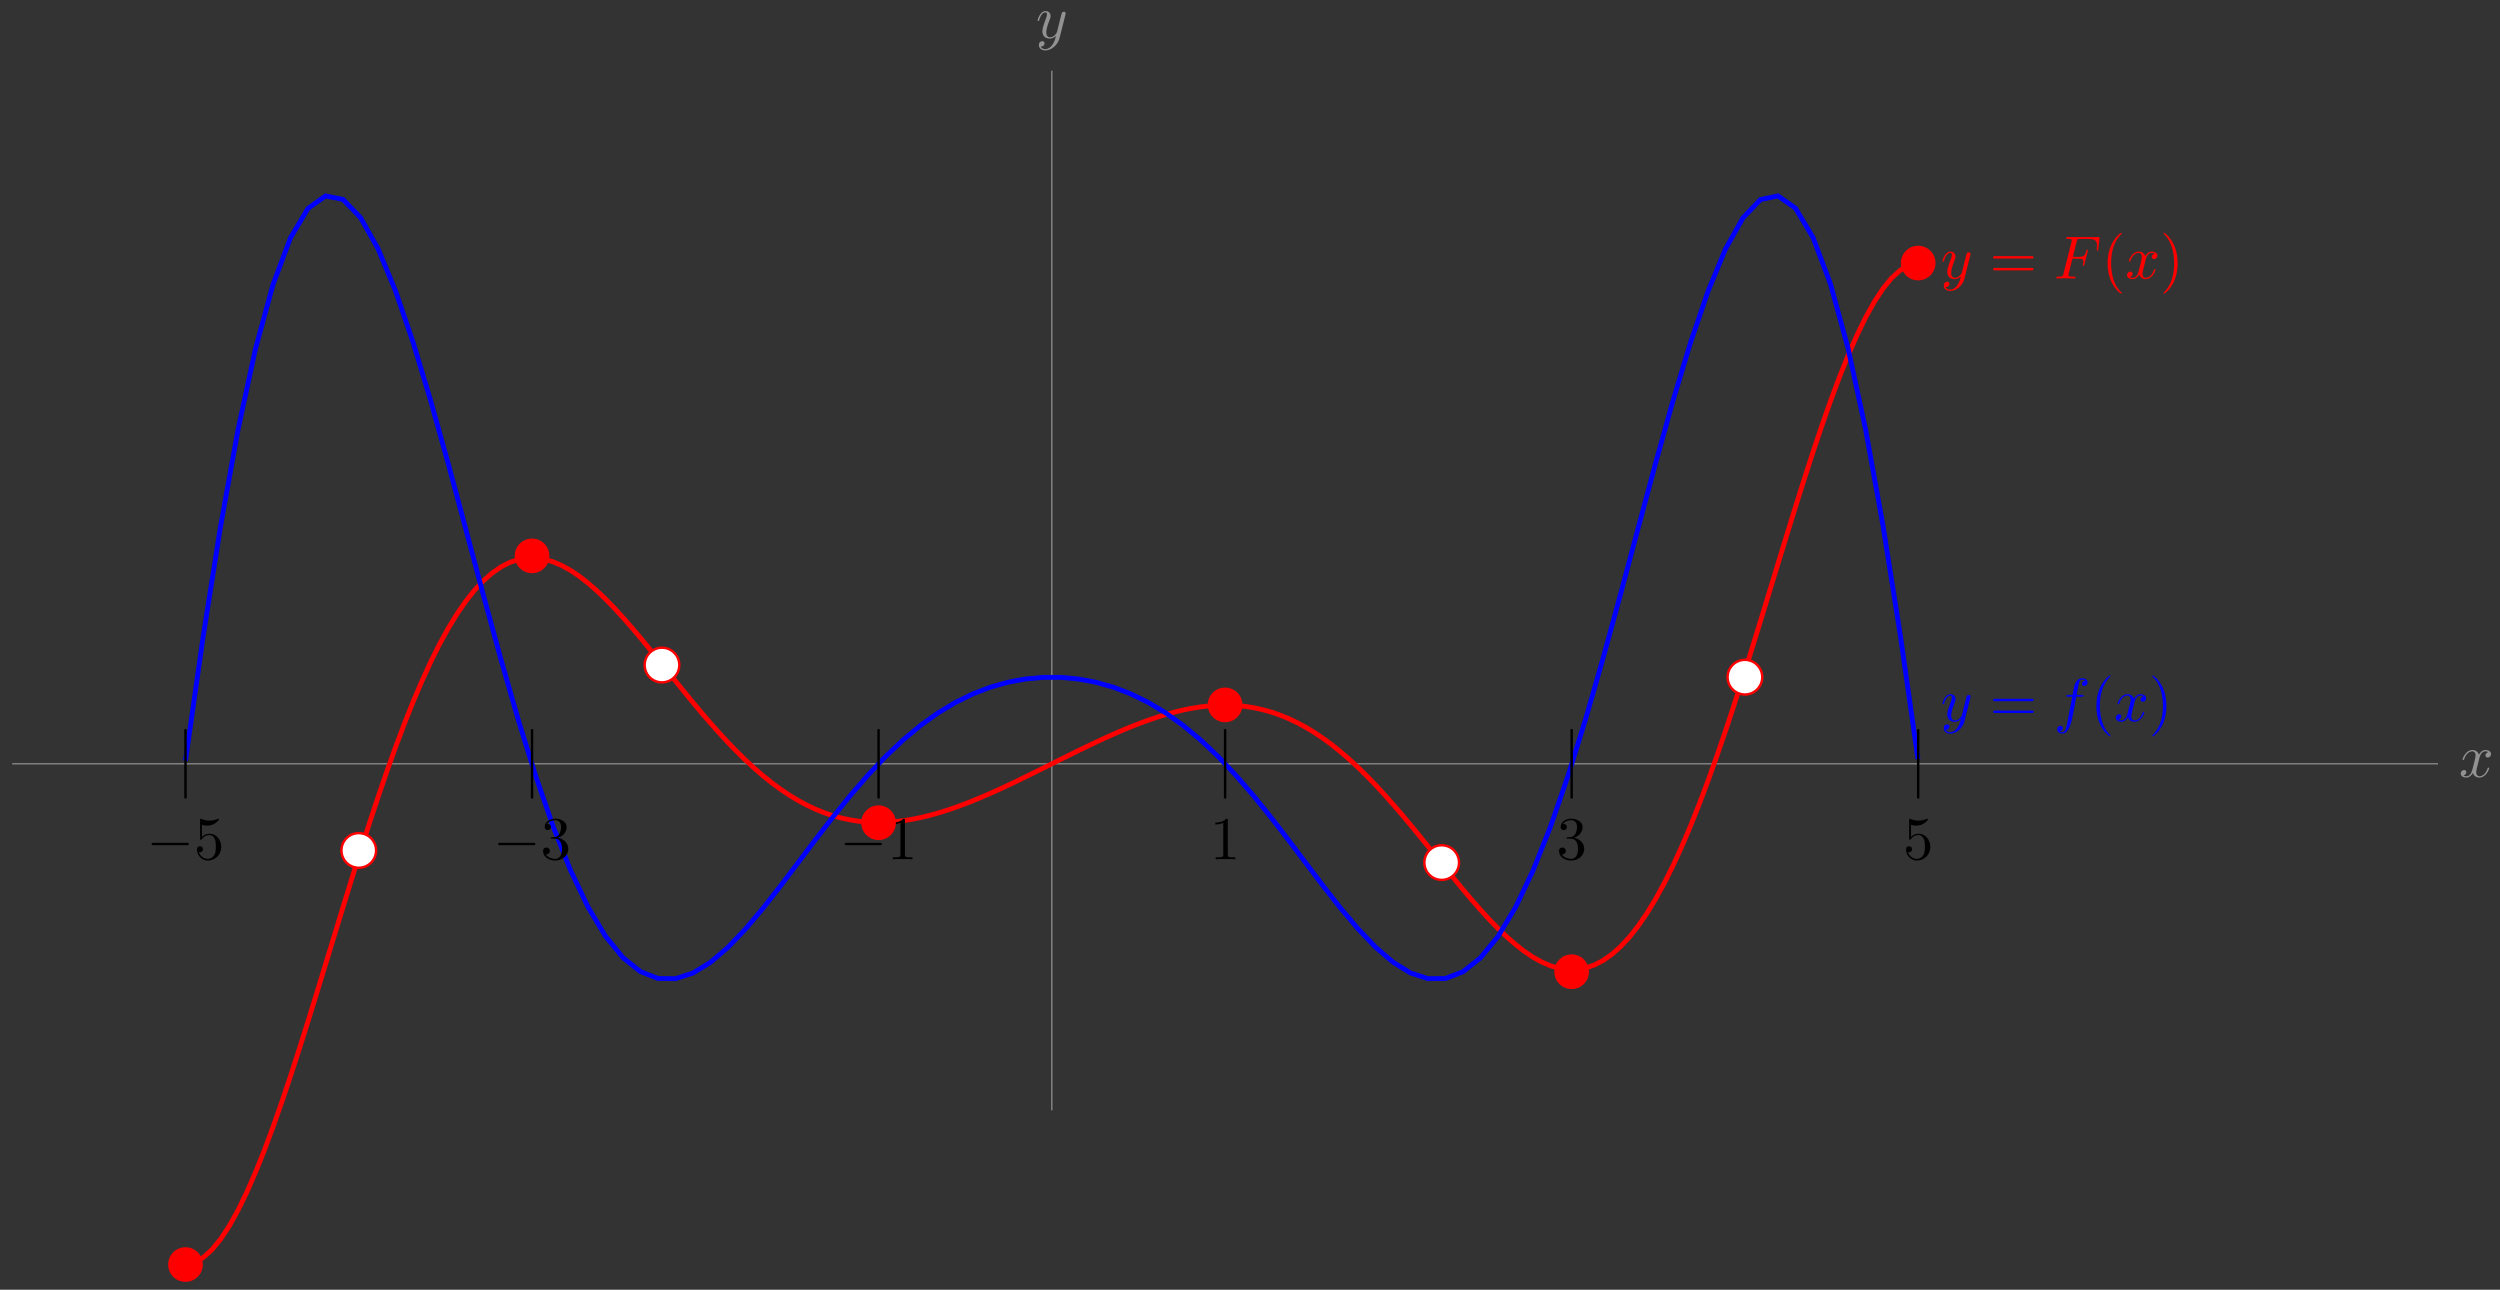 <svg xmlns="http://www.w3.org/2000/svg" xmlns:xlink="http://www.w3.org/1999/xlink" version="1.1" width="409pt" height="211pt" viewBox="0 0 409 211">
<rect x="0" y="0" width="409" height="211" fill="#333333" stroke="none"/>
<defs>
<path id="font_1_3" d="M.334 .302C.34 .328 .363 .42 .433 .42 .438 .42 .462 .42 .483 .407 .455 .402 .435 .377 .435 .353 .435 .337 .446 .318 .473 .318 .495 .318 .527 .336 .527 .376 .527 .428 .468 .442 .434 .442 .376 .442 .341 .389 .329 .366 .304 .432 .25 .442 .221 .442 .117 .442 .06 .313 .06 .288 .06 .278 .07 .278 .072 .278 .08 .278 .083 .28 .085 .289 .119 .395 .185 .42 .219 .42 .238 .42 .273 .411 .273 .353 .273 .322 .256 .255 .219 .115 .203 .053 .168 .011 .124 .011 .118 .011 .095 .011 .074 .024 .099 .029 .121 .05 .121 .078 .121 .105 .099 .113 .084 .113 .054 .113 .029 .087 .029 .055 .029 .009 .079-.011 .123-.011 .189-.011 .225 .059 .228 .065 .24 .028 .276-.011 .336-.011 .439-.011 .496 .118 .496 .143 .496 .153 .487 .153 .484 .153 .475 .153 .473 .149 .471 .142 .438 .035 .37 .011 .338 .011 .299 .011 .283 .043 .283 .077 .283 .099 .289 .121 .3 .165L.334 .302Z"/>
<path id="font_1_4" d="M.486 .381C.49 .395 .49 .397 .49 .404 .49 .422 .476 .431 .461 .431 .451 .431 .435 .425 .426 .41 .424 .405 .416 .374 .412 .356 .405 .33 .398 .303 .392 .276L.347 .096C.343 .081 .3 .011 .234 .011 .183 .011 .172 .055 .172 .092 .172 .138 .189 .2 .223 .288 .239 .329 .243 .34 .243 .36 .243 .405 .211 .442 .161 .442 .066 .442 .029 .297 .029 .288 .029 .278 .039 .278 .041 .278 .051 .278 .052 .28 .057 .296 .084 .39 .124 .42 .158 .42 .166 .42 .183 .42 .183 .388 .183 .363 .173 .337 .166 .318 .126 .212 .108 .155 .108 .108 .108 .019 .171-.011 .23-.011 .269-.011 .303 .006 .331 .034 .318-.018 .306-.067 .266-.12 .24-.154 .202-.183 .156-.183 .142-.183 .097-.18 .08-.141 .096-.141 .109-.141 .123-.129 .133-.12 .143-.107 .143-.088 .143-.057 .116-.053 .106-.053 .083-.053 .05-.069 .05-.118 .05-.168 .094-.205 .156-.205 .259-.205 .362-.114 .39-.001L.486 .381Z"/>
<path id="font_2_6" d="M.687 .327C.702 .327 .721 .327 .721 .347 .721 .367 .702 .367 .688 .367H.089C.075 .367 .056 .367 .056 .347 .056 .327 .075 .327 .09 .327H.687M.688 .133C.702 .133 .721 .133 .721 .153 .721 .173 .702 .173 .687 .173H.09C.075 .173 .056 .173 .056 .153 .056 .133 .075 .133 .089 .133H.688Z"/>
<path id="font_1_1" d="M.303 .324H.4C.475 .324 .483 .308 .483 .28 .483 .273 .483 .261 .476 .231 .474 .226 .473 .222 .473 .22 .473 .212 .479 .208 .485 .208 .495 .208 .495 .211 .5 .229L.555 .446C.558 .457 .558 .459 .558 .462 .558 .464 .556 .473 .546 .473 .536 .473 .535 .468 .531 .452 .51 .373 .487 .355 .402 .355H.311L.375 .61C.384 .645 .385 .649 .429 .649H.561C.684 .649 .707 .616 .707 .539 .707 .516 .707 .512 .704 .485 .702 .472 .702 .47 .702 .467 .702 .462 .705 .455 .714 .455 .725 .455 .726 .461 .728 .48L.748 .653C.751 .68 .746 .68 .721 .68H.231C.211 .68 .201 .68 .201 .66 .201 .649 .21 .649 .229 .649 .266 .649 .294 .649 .294 .631 .294 .627 .294 .625 .289 .607L.157 .078C.147 .039 .145 .031 .066 .031 .049 .031 .038 .031 .038 .012 .038 0 .05 0 .053 0 .082 0 .156 .003 .185 .003 .218 .003 .301 0 .334 0 .343 0 .355 0 .355 .019 .355 .027 .349 .029 .349 .03 .346 .031 .344 .031 .321 .031 .299 .031 .294 .031 .269 .033 .24 .036 .237 .04 .237 .053 .237 .055 .237 .061 .241 .076L.303 .324Z"/>
<path id="font_2_1" d="M.331-.24C.331-.237 .331-.235 .314-.218 .189-.092 .157 .097 .157 .25 .157 .424 .195 .598 .318 .723 .331 .735 .331 .737 .331 .74 .331 .747 .327 .75 .321 .75 .311 .75 .221 .682 .162 .555 .111 .445 .099 .334 .099 .25 .099 .172 .11 .051 .165-.062 .225-.185 .311-.25 .321-.25 .327-.25 .331-.247 .331-.24Z"/>
<path id="font_2_2" d="M.289 .25C.289 .328 .278 .449 .223 .562 .163 .685 .077 .75 .067 .75 .061 .75 .057 .746 .057 .74 .057 .737 .057 .735 .076 .717 .174 .618 .231 .459 .231 .25 .231 .079 .194-.097 .07-.223 .057-.235 .057-.237 .057-.24 .057-.246 .061-.25 .067-.25 .077-.25 .167-.182 .226-.055 .277 .055 .289 .166 .289 .25Z"/>
<path id="font_1_2" d="M.367 .4H.453C.473 .4 .483 .4 .483 .42 .483 .431 .473 .431 .456 .431H.373L.394 .545C.398 .566 .412 .637 .418 .649 .427 .668 .444 .683 .465 .683 .469 .683 .495 .683 .514 .665 .47 .661 .46 .626 .46 .611 .46 .588 .478 .576 .497 .576 .523 .576 .552 .598 .552 .636 .552 .682 .506 .705 .465 .705 .431 .705 .368 .687 .338 .588 .332 .567 .329 .557 .305 .431H.236C.217 .431 .206 .431 .206 .412 .206 .4 .215 .4 .234 .4H.3L.225 .005C.207-.092 .19-.183 .138-.183 .134-.183 .109-.183 .09-.165 .136-.162 .145-.126 .145-.111 .145-.088 .127-.076 .108-.076 .082-.076 .053-.098 .053-.136 .053-.181 .097-.205 .138-.205 .193-.205 .233-.146 .251-.108 .283-.045 .306 .076 .307 .083L.367 .4Z"/>
<path id="font_3_1" d="M.659 .23C.676 .23 .694 .23 .694 .25 .694 .27 .676 .27 .659 .27H.118C.101 .27 .083 .27 .083 .25 .083 .23 .101 .23 .118 .23H.659Z"/>
<path id="font_2_5" d="M.449 .2C.449 .319 .367 .419 .259 .419 .211 .419 .168 .403 .132 .368V.564C.152 .558 .185 .551 .217 .551 .34 .551 .41 .642 .41 .655 .41 .661 .407 .666 .4 .666 .399 .666 .397 .666 .392 .663 .372 .654 .323 .634 .256 .634 .216 .634 .17 .641 .123 .662 .115 .665 .113 .665 .111 .665 .101 .665 .101 .657 .101 .641V.344C.101 .326 .101 .318 .115 .318 .122 .318 .124 .321 .128 .327 .139 .343 .176 .397 .257 .397 .309 .397 .334 .351 .342 .333 .358 .296 .36 .257 .36 .207 .36 .172 .36 .112 .336 .07 .312 .031 .275 .006 .229 .006 .156 .006 .099 .058 .082 .117 .085 .116 .088 .115 .099 .115 .132 .115 .149 .14 .149 .164 .149 .188 .132 .213 .099 .213 .085 .213 .05 .206 .05 .16 .05 .074 .119-.022 .231-.022 .347-.022 .449 .073 .449 .2Z"/>
<path id="font_2_4" d="M.29 .352C.372 .379 .43 .449 .43 .528 .43 .61 .342 .666 .246 .666 .145 .666 .069 .606 .069 .53 .069 .497 .091 .478 .12 .478 .151 .478 .171 .5 .171 .529 .171 .579 .124 .579 .109 .579 .14 .628 .206 .641 .242 .641 .283 .641 .338 .619 .338 .529 .338 .517 .336 .459 .31 .415 .28 .367 .246 .364 .221 .363 .213 .362 .189 .36 .182 .36 .174 .359 .167 .358 .167 .348 .167 .337 .174 .337 .191 .337H.235C.317 .337 .354 .269 .354 .17 .354 .034 .285 .006 .241 .006 .198 .006 .123 .022 .088 .081 .123 .076 .154 .098 .154 .136 .154 .172 .127 .192 .098 .192 .074 .192 .042 .178 .042 .134 .042 .043 .135-.022 .244-.022 .366-.022 .457 .068 .457 .17 .457 .253 .394 .331 .29 .352Z"/>
<path id="font_2_3" d="M.294 .64C.294 .664 .294 .666 .271 .666 .209 .602 .121 .602 .089 .602V.571C.109 .571 .168 .571 .22 .597V.079C.22 .043 .217 .031 .127 .031H.095V0C.13 .003 .217 .003 .257 .003 .297 .003 .384 .003 .419 0V.031H.387C.297 .031 .294 .042 .294 .079V.64Z"/>
</defs>
<path transform="matrix(1,0,0,-1,172.081,124.959)" stroke-width=".199" stroke-linecap="butt" stroke-miterlimit="10" stroke-linejoin="miter" fill="none" stroke="#929292" d="M-170.081 0H226.774"/>
<use data-text="x" xlink:href="#font_1_3" transform="matrix(9.963,0,0,-9.963,402.283,127.104)" fill="#929292"/>
<path transform="matrix(1,0,0,-1,172.081,124.959)" stroke-width=".199" stroke-linecap="butt" stroke-miterlimit="10" stroke-linejoin="miter" fill="none" stroke="#929292" d="M0-56.694V113.387"/>
<use data-text="y" xlink:href="#font_1_4" transform="matrix(9.963,0,0,-9.963,169.46,6.208)" fill="#929292"/>
<path transform="matrix(1,0,0,-1,172.081,124.959)" stroke-width=".797" stroke-linecap="butt" stroke-miterlimit="10" stroke-linejoin="miter" fill="none" stroke="#ff0000" d="M0 0 1.431 .715 2.863 1.426 4.294 2.132 5.725 2.827 7.156 3.508 8.588 4.174 10.019 4.818 11.45 5.44 12.881 6.033 14.313 6.595 15.744 7.122 17.175 7.609 18.606 8.054 20.038 8.45 21.469 8.794 22.9 9.083 24.332 9.312 25.763 9.476 27.194 9.572 28.625 9.596 30.057 9.544 31.488 9.411 32.919 9.194 34.35 8.891 35.782 8.5 37.213 8.015 38.644 7.438 40.075 6.765 41.507 5.997 42.938 5.132 44.369 4.173 45.801 3.117 47.232 1.971 48.663 .735 50.094-.587 51.526-1.99 52.957-3.468 54.388-5.017 55.819-6.627 57.251-8.29 58.682-9.999 60.113-11.742 61.545-13.509 62.976-15.288 64.407-17.065 65.838-18.83 67.27-20.566 68.701-22.26 70.132-23.896 71.563-25.46 72.995-26.935 74.426-28.306 75.857-29.556 77.288-30.671 78.72-31.635 80.151-32.43 81.582-33.044 83.014-33.462 84.445-33.672 85.876-33.659 87.307-33.415 88.739-32.923 90.17-32.184 91.601-31.183 93.032-29.916 94.464-28.381 95.895-26.575 97.326-24.497 98.757-22.149 100.189-19.539 101.62-16.666 103.051-13.544 104.483-10.18 105.914-6.59 107.345-2.788 108.776 1.209 110.208 5.38 111.639 9.706 113.07 14.16 114.501 18.715 115.933 23.347 117.364 28.027 118.795 32.721 120.227 37.398 121.658 42.025 123.089 46.566 124.52 50.987 125.952 55.252 127.383 59.323 128.814 63.167 130.245 66.747 131.677 70.029 133.108 72.973 134.539 75.554 135.97 77.732 137.402 79.487 138.833 80.776 140.264 81.585 141.696 81.887"/>
<use data-text="y" xlink:href="#font_1_4" transform="matrix(9.963,0,0,-9.963,317.5,45.559)" fill="#ff0000"/>
<use data-text="=" xlink:href="#font_2_6" transform="matrix(9.963,0,0,-9.963,325.509,45.559)" fill="#ff0000"/>
<use data-text="F" xlink:href="#font_1_1" transform="matrix(9.963,0,0,-9.963,336.025,45.559)" fill="#ff0000"/>
<use data-text="(" xlink:href="#font_2_1" transform="matrix(9.963,0,0,-9.963,343.817,45.559)" fill="#ff0000"/>
<use data-text="x" xlink:href="#font_1_3" transform="matrix(9.963,0,0,-9.963,347.691,45.559)" fill="#ff0000"/>
<use data-text=")" xlink:href="#font_2_2" transform="matrix(9.963,0,0,-9.963,353.385,45.559)" fill="#ff0000"/>
<path transform="matrix(1,0,0,-1,172.081,124.959)" stroke-width=".797" stroke-linecap="butt" stroke-miterlimit="10" stroke-linejoin="miter" fill="none" stroke="#ff0000" d="M0 0-1.431-.715-2.863-1.426-4.294-2.132-5.725-2.827-7.156-3.508-8.588-4.174-10.019-4.818-11.45-5.44-12.881-6.033-14.313-6.595-15.744-7.122-17.175-7.609-18.606-8.054-20.038-8.45-21.469-8.794-22.9-9.083-24.332-9.312-25.763-9.476-27.194-9.572-28.625-9.596-30.057-9.544-31.488-9.411-32.919-9.194-34.35-8.891-35.782-8.5-37.213-8.015-38.644-7.438-40.075-6.765-41.507-5.997-42.938-5.132-44.369-4.173-45.801-3.117-47.232-1.971-48.663-.735-50.094 .587-51.526 1.99-52.957 3.468-54.388 5.017-55.819 6.627-57.251 8.29-58.682 9.999-60.113 11.742-61.545 13.509-62.976 15.288-64.407 17.065-65.838 18.83-67.27 20.566-68.701 22.26-70.132 23.896-71.563 25.46-72.995 26.935-74.426 28.306-75.857 29.556-77.288 30.671-78.72 31.635-80.151 32.43-81.582 33.044-83.014 33.462-84.445 33.672-85.876 33.659-87.307 33.415-88.739 32.923-90.17 32.184-91.601 31.183-93.032 29.916-94.464 28.381-95.895 26.575-97.326 24.497-98.757 22.149-100.189 19.539-101.62 16.666-103.051 13.544-104.483 10.18-105.914 6.59-107.345 2.788-108.776-1.209-110.208-5.38-111.639-9.706-113.07-14.16-114.501-18.715-115.933-23.347-117.364-28.027-118.795-32.721-120.227-37.398-121.658-42.025-123.089-46.566-124.52-50.987-125.952-55.252-127.383-59.323-128.814-63.167-130.245-66.747-131.677-70.029-133.108-72.973-134.539-75.554-135.97-77.732-137.402-79.487-138.833-80.776-140.264-81.585-141.696-81.887"/>
<path transform="matrix(1,0,0,-1,172.081,124.959)" stroke-width=".797" stroke-linecap="butt" stroke-miterlimit="10" stroke-linejoin="miter" fill="none" stroke="#0000ff" d="M-141.734 .52-138.871 20.636-136.008 38.794-133.145 54.636-130.282 67.895-127.419 78.396-124.556 86.049-121.693 90.857-118.83 92.9-115.967 92.333-113.104 89.369-110.241 84.283-107.378 77.38-104.515 69.003-101.652 59.506-98.79 49.247-95.927 38.58-93.064 27.842-90.201 17.339-87.338 7.35-84.475-1.891-81.612-10.191-78.749-17.401-75.886-23.423-73.023-28.197-70.16-31.713-67.297-33.999-64.434-35.115-61.571-35.154-58.708-34.228-55.845-32.47-52.982-30.021-50.119-27.028-47.256-23.635-44.393-19.983-41.53-16.202-38.667-12.407-35.804-8.697-32.941-5.157-30.078-1.85-27.215 1.175-24.352 3.889-21.489 6.273-18.626 8.324-15.763 10.044-12.9 11.446-10.037 12.542-7.174 13.347-4.312 13.877-1.449 14.139 1.414 14.141 4.277 13.881 7.14 13.355 10.003 12.553 12.866 11.46 15.729 10.063 18.592 8.346 21.455 6.299 24.318 3.919 27.181 1.209 30.044-1.812 32.907-5.116 35.77-8.654 38.633-12.361 41.496-16.156 44.359-19.938 47.222-23.592 50.085-26.989 52.948-29.988 55.811-32.444 58.674-34.212 61.537-35.148 64.4-35.122 67.263-34.018 70.126-31.747 72.989-28.246 75.852-23.486 78.715-17.48 81.578-10.284 84.44-1.995 87.303 7.235 90.166 17.217 93.029 27.716 95.892 38.452 98.755 49.121 101.618 59.385 104.481 68.894 107.344 77.287 110.207 84.209 113.07 89.319 115.933 92.31 118.796 92.91 121.659 90.898 124.522 86.124 127.385 78.505 130.248 68.038 133.111 54.808 135.974 38.998 138.837 20.864 141.7 .772"/>
<use data-text="y" xlink:href="#font_1_4" transform="matrix(9.963,0,0,-9.963,317.504,117.976)" fill="#0000ff"/>
<use data-text="=" xlink:href="#font_2_6" transform="matrix(9.963,0,0,-9.963,325.513,117.976)" fill="#0000ff"/>
<use data-text="f" xlink:href="#font_1_2" transform="matrix(9.963,0,0,-9.963,336.029,117.976)" fill="#0000ff"/>
<use data-text="(" xlink:href="#font_2_1" transform="matrix(9.963,0,0,-9.963,341.98,117.976)" fill="#0000ff"/>
<use data-text="x" xlink:href="#font_1_3" transform="matrix(9.963,0,0,-9.963,345.855,117.976)" fill="#0000ff"/>
<use data-text=")" xlink:href="#font_2_2" transform="matrix(9.963,0,0,-9.963,351.549,117.976)" fill="#0000ff"/>
<path transform="matrix(1,0,0,-1,172.081,124.959)" stroke-width=".399" stroke-linecap="butt" stroke-miterlimit="10" stroke-linejoin="miter" fill="none" stroke="#000000" d="M-141.734 5.669V-5.669"/>
<use data-text="&#x2212;" xlink:href="#font_3_1" transform="matrix(9.963,0,0,-9.963,23.977,140.569)"/>
<use data-text="5" xlink:href="#font_2_5" transform="matrix(9.963,0,0,-9.963,31.726,140.569)"/>
<path transform="matrix(1,0,0,-1,172.081,124.959)" stroke-width=".399" stroke-linecap="butt" stroke-miterlimit="10" stroke-linejoin="miter" fill="none" stroke="#000000" d="M-85.04 5.669V-5.669"/>
<use data-text="&#x2212;" xlink:href="#font_3_1" transform="matrix(9.963,0,0,-9.963,80.672,140.569)"/>
<use data-text="3" xlink:href="#font_2_4" transform="matrix(9.963,0,0,-9.963,88.421,140.569)"/>
<path transform="matrix(1,0,0,-1,172.081,124.959)" stroke-width=".399" stroke-linecap="butt" stroke-miterlimit="10" stroke-linejoin="miter" fill="none" stroke="#000000" d="M-28.347 5.669V-5.669"/>
<use data-text="&#x2212;" xlink:href="#font_3_1" transform="matrix(9.963,0,0,-9.963,137.368,140.569)"/>
<use data-text="1" xlink:href="#font_2_3" transform="matrix(9.963,0,0,-9.963,145.117,140.569)"/>
<path transform="matrix(1,0,0,-1,172.081,124.959)" stroke-width=".399" stroke-linecap="butt" stroke-miterlimit="10" stroke-linejoin="miter" fill="none" stroke="#000000" d="M28.347 5.669V-5.669"/>
<use data-text="1" xlink:href="#font_2_3" transform="matrix(9.963,0,0,-9.963,197.937,140.569)"/>
<path transform="matrix(1,0,0,-1,172.081,124.959)" stroke-width=".399" stroke-linecap="butt" stroke-miterlimit="10" stroke-linejoin="miter" fill="none" stroke="#000000" d="M85.04 5.669V-5.669"/>
<use data-text="3" xlink:href="#font_2_4" transform="matrix(9.963,0,0,-9.963,254.633,140.569)"/>
<path transform="matrix(1,0,0,-1,172.081,124.959)" stroke-width=".399" stroke-linecap="butt" stroke-miterlimit="10" stroke-linejoin="miter" fill="none" stroke="#000000" d="M141.734 5.669V-5.669"/>
<use data-text="5" xlink:href="#font_2_5" transform="matrix(9.963,0,0,-9.963,311.328,140.569)"/>
<path transform="matrix(1,0,0,-1,172.081,124.959)" stroke-width=".399" stroke-linecap="butt" stroke-miterlimit="10" stroke-linejoin="miter" fill="none" stroke="#ff0000" d="M28.347 9.638"/>
<path transform="matrix(1,0,0,-1,172.081,124.959)" d="M31.181 9.638C31.181 11.203 29.912 12.472 28.347 12.472 26.781 12.472 25.512 11.203 25.512 9.638 25.512 8.072 26.781 6.803 28.347 6.803 29.912 6.803 31.181 8.072 31.181 9.638ZM28.347 9.638" fill="#ff0000"/>
<path transform="matrix(1,0,0,-1,172.081,124.959)" stroke-width=".399" stroke-linecap="butt" stroke-miterlimit="10" stroke-linejoin="miter" fill="none" stroke="#ff0000" d="M-28.347-9.638"/>
<path transform="matrix(1,0,0,-1,172.081,124.959)" d="M-25.512-9.638C-25.512-8.072-26.781-6.803-28.347-6.803-29.912-6.803-31.181-8.072-31.181-9.638-31.181-11.203-29.912-12.472-28.347-12.472-26.781-12.472-25.512-11.203-25.512-9.638ZM-28.347-9.638" fill="#ff0000"/>
<path transform="matrix(1,0,0,-1,172.081,124.959)" stroke-width=".399" stroke-linecap="butt" stroke-miterlimit="10" stroke-linejoin="miter" fill="none" stroke="#ff0000" d="M141.734 81.922"/>
<path transform="matrix(1,0,0,-1,172.081,124.959)" d="M144.569 81.922C144.569 83.488 143.3 84.757 141.734 84.757 140.168 84.757 138.899 83.488 138.899 81.922 138.899 80.357 140.168 79.088 141.734 79.088 143.3 79.088 144.569 80.357 144.569 81.922ZM141.734 81.922" fill="#ff0000"/>
<path transform="matrix(1,0,0,-1,172.081,124.959)" stroke-width=".399" stroke-linecap="butt" stroke-miterlimit="10" stroke-linejoin="miter" fill="none" stroke="#ff0000" d="M-141.734-81.922"/>
<path transform="matrix(1,0,0,-1,172.081,124.959)" d="M-138.899-81.922C-138.899-80.357-140.168-79.088-141.734-79.088-143.3-79.088-144.569-80.357-144.569-81.922-144.569-83.488-143.3-84.757-141.734-84.757-140.168-84.757-138.899-83.488-138.899-81.922ZM-141.734-81.922" fill="#ff0000"/>
<path transform="matrix(1,0,0,-1,172.081,124.959)" stroke-width=".399" stroke-linecap="butt" stroke-miterlimit="10" stroke-linejoin="miter" fill="none" stroke="#ff0000" d="M85.04-34.016"/>
<path transform="matrix(1,0,0,-1,172.081,124.959)" d="M87.875-34.016C87.875-32.451 86.606-31.181 85.04-31.181 83.475-31.181 82.206-32.451 82.206-34.016 82.206-35.582 83.475-36.851 85.04-36.851 86.606-36.851 87.875-35.582 87.875-34.016ZM85.04-34.016" fill="#ff0000"/>
<path transform="matrix(1,0,0,-1,172.081,124.959)" stroke-width=".399" stroke-linecap="butt" stroke-miterlimit="10" stroke-linejoin="miter" fill="none" stroke="#ff0000" d="M-85.04 34.016"/>
<path transform="matrix(1,0,0,-1,172.081,124.959)" d="M-82.206 34.016C-82.206 35.582-83.475 36.851-85.04 36.851-86.606 36.851-87.875 35.582-87.875 34.016-87.875 32.451-86.606 31.181-85.04 31.181-83.475 31.181-82.206 32.451-82.206 34.016ZM-85.04 34.016" fill="#ff0000"/>
<path transform="matrix(1,0,0,-1,172.081,124.959)" stroke-width=".399" stroke-linecap="butt" stroke-miterlimit="10" stroke-linejoin="miter" fill="none" stroke="#ff0000" d="M63.78-16.158"/>
<path transform="matrix(1,0,0,-1,172.081,124.959)" d="M66.615-16.158C66.615-14.592 65.346-13.323 63.78-13.323 62.215-13.323 60.946-14.592 60.946-16.158 60.946-17.723 62.215-18.993 63.78-18.993 65.346-18.993 66.615-17.723 66.615-16.158ZM63.78-16.158" fill="#ffffff"/>
<path transform="matrix(1,0,0,-1,172.081,124.959)" stroke-width=".399" stroke-linecap="butt" stroke-miterlimit="10" stroke-linejoin="miter" fill="none" stroke="#ff0000" d="M66.615-16.158C66.615-14.592 65.346-13.323 63.78-13.323 62.215-13.323 60.946-14.592 60.946-16.158 60.946-17.723 62.215-18.993 63.78-18.993 65.346-18.993 66.615-17.723 66.615-16.158ZM63.78-16.158"/>
<path transform="matrix(1,0,0,-1,172.081,124.959)" stroke-width=".399" stroke-linecap="butt" stroke-miterlimit="10" stroke-linejoin="miter" fill="none" stroke="#ff0000" d="M-63.78 16.158"/>
<path transform="matrix(1,0,0,-1,172.081,124.959)" d="M-60.946 16.158C-60.946 17.723-62.215 18.993-63.78 18.993-65.346 18.993-66.615 17.723-66.615 16.158-66.615 14.592-65.346 13.323-63.78 13.323-62.215 13.323-60.946 14.592-60.946 16.158ZM-63.78 16.158" fill="#ffffff"/>
<path transform="matrix(1,0,0,-1,172.081,124.959)" stroke-width=".399" stroke-linecap="butt" stroke-miterlimit="10" stroke-linejoin="miter" fill="none" stroke="#ff0000" d="M-60.946 16.158C-60.946 17.723-62.215 18.993-63.78 18.993-65.346 18.993-66.615 17.723-66.615 16.158-66.615 14.592-65.346 13.323-63.78 13.323-62.215 13.323-60.946 14.592-60.946 16.158ZM-63.78 16.158"/>
<path transform="matrix(1,0,0,-1,172.081,124.959)" stroke-width=".399" stroke-linecap="butt" stroke-miterlimit="10" stroke-linejoin="miter" fill="none" stroke="#ff0000" d="M113.387 14.173"/>
<path transform="matrix(1,0,0,-1,172.081,124.959)" d="M116.222 14.173C116.222 15.739 114.953 17.008 113.387 17.008 111.822 17.008 110.553 15.739 110.553 14.173 110.553 12.608 111.822 11.339 113.387 11.339 114.953 11.339 116.222 12.608 116.222 14.173ZM113.387 14.173" fill="#ffffff"/>
<path transform="matrix(1,0,0,-1,172.081,124.959)" stroke-width=".399" stroke-linecap="butt" stroke-miterlimit="10" stroke-linejoin="miter" fill="none" stroke="#ff0000" d="M116.222 14.173C116.222 15.739 114.953 17.008 113.387 17.008 111.822 17.008 110.553 15.739 110.553 14.173 110.553 12.608 111.822 11.339 113.387 11.339 114.953 11.339 116.222 12.608 116.222 14.173ZM113.387 14.173"/>
<path transform="matrix(1,0,0,-1,172.081,124.959)" stroke-width=".399" stroke-linecap="butt" stroke-miterlimit="10" stroke-linejoin="miter" fill="none" stroke="#ff0000" d="M-113.387-14.173"/>
<path transform="matrix(1,0,0,-1,172.081,124.959)" d="M-110.553-14.173C-110.553-12.608-111.822-11.339-113.387-11.339-114.953-11.339-116.222-12.608-116.222-14.173-116.222-15.739-114.953-17.008-113.387-17.008-111.822-17.008-110.553-15.739-110.553-14.173ZM-113.387-14.173" fill="#ffffff"/>
<path transform="matrix(1,0,0,-1,172.081,124.959)" stroke-width=".399" stroke-linecap="butt" stroke-miterlimit="10" stroke-linejoin="miter" fill="none" stroke="#ff0000" d="M-110.553-14.173C-110.553-12.608-111.822-11.339-113.387-11.339-114.953-11.339-116.222-12.608-116.222-14.173-116.222-15.739-114.953-17.008-113.387-17.008-111.822-17.008-110.553-15.739-110.553-14.173ZM-113.387-14.173"/>
</svg>

